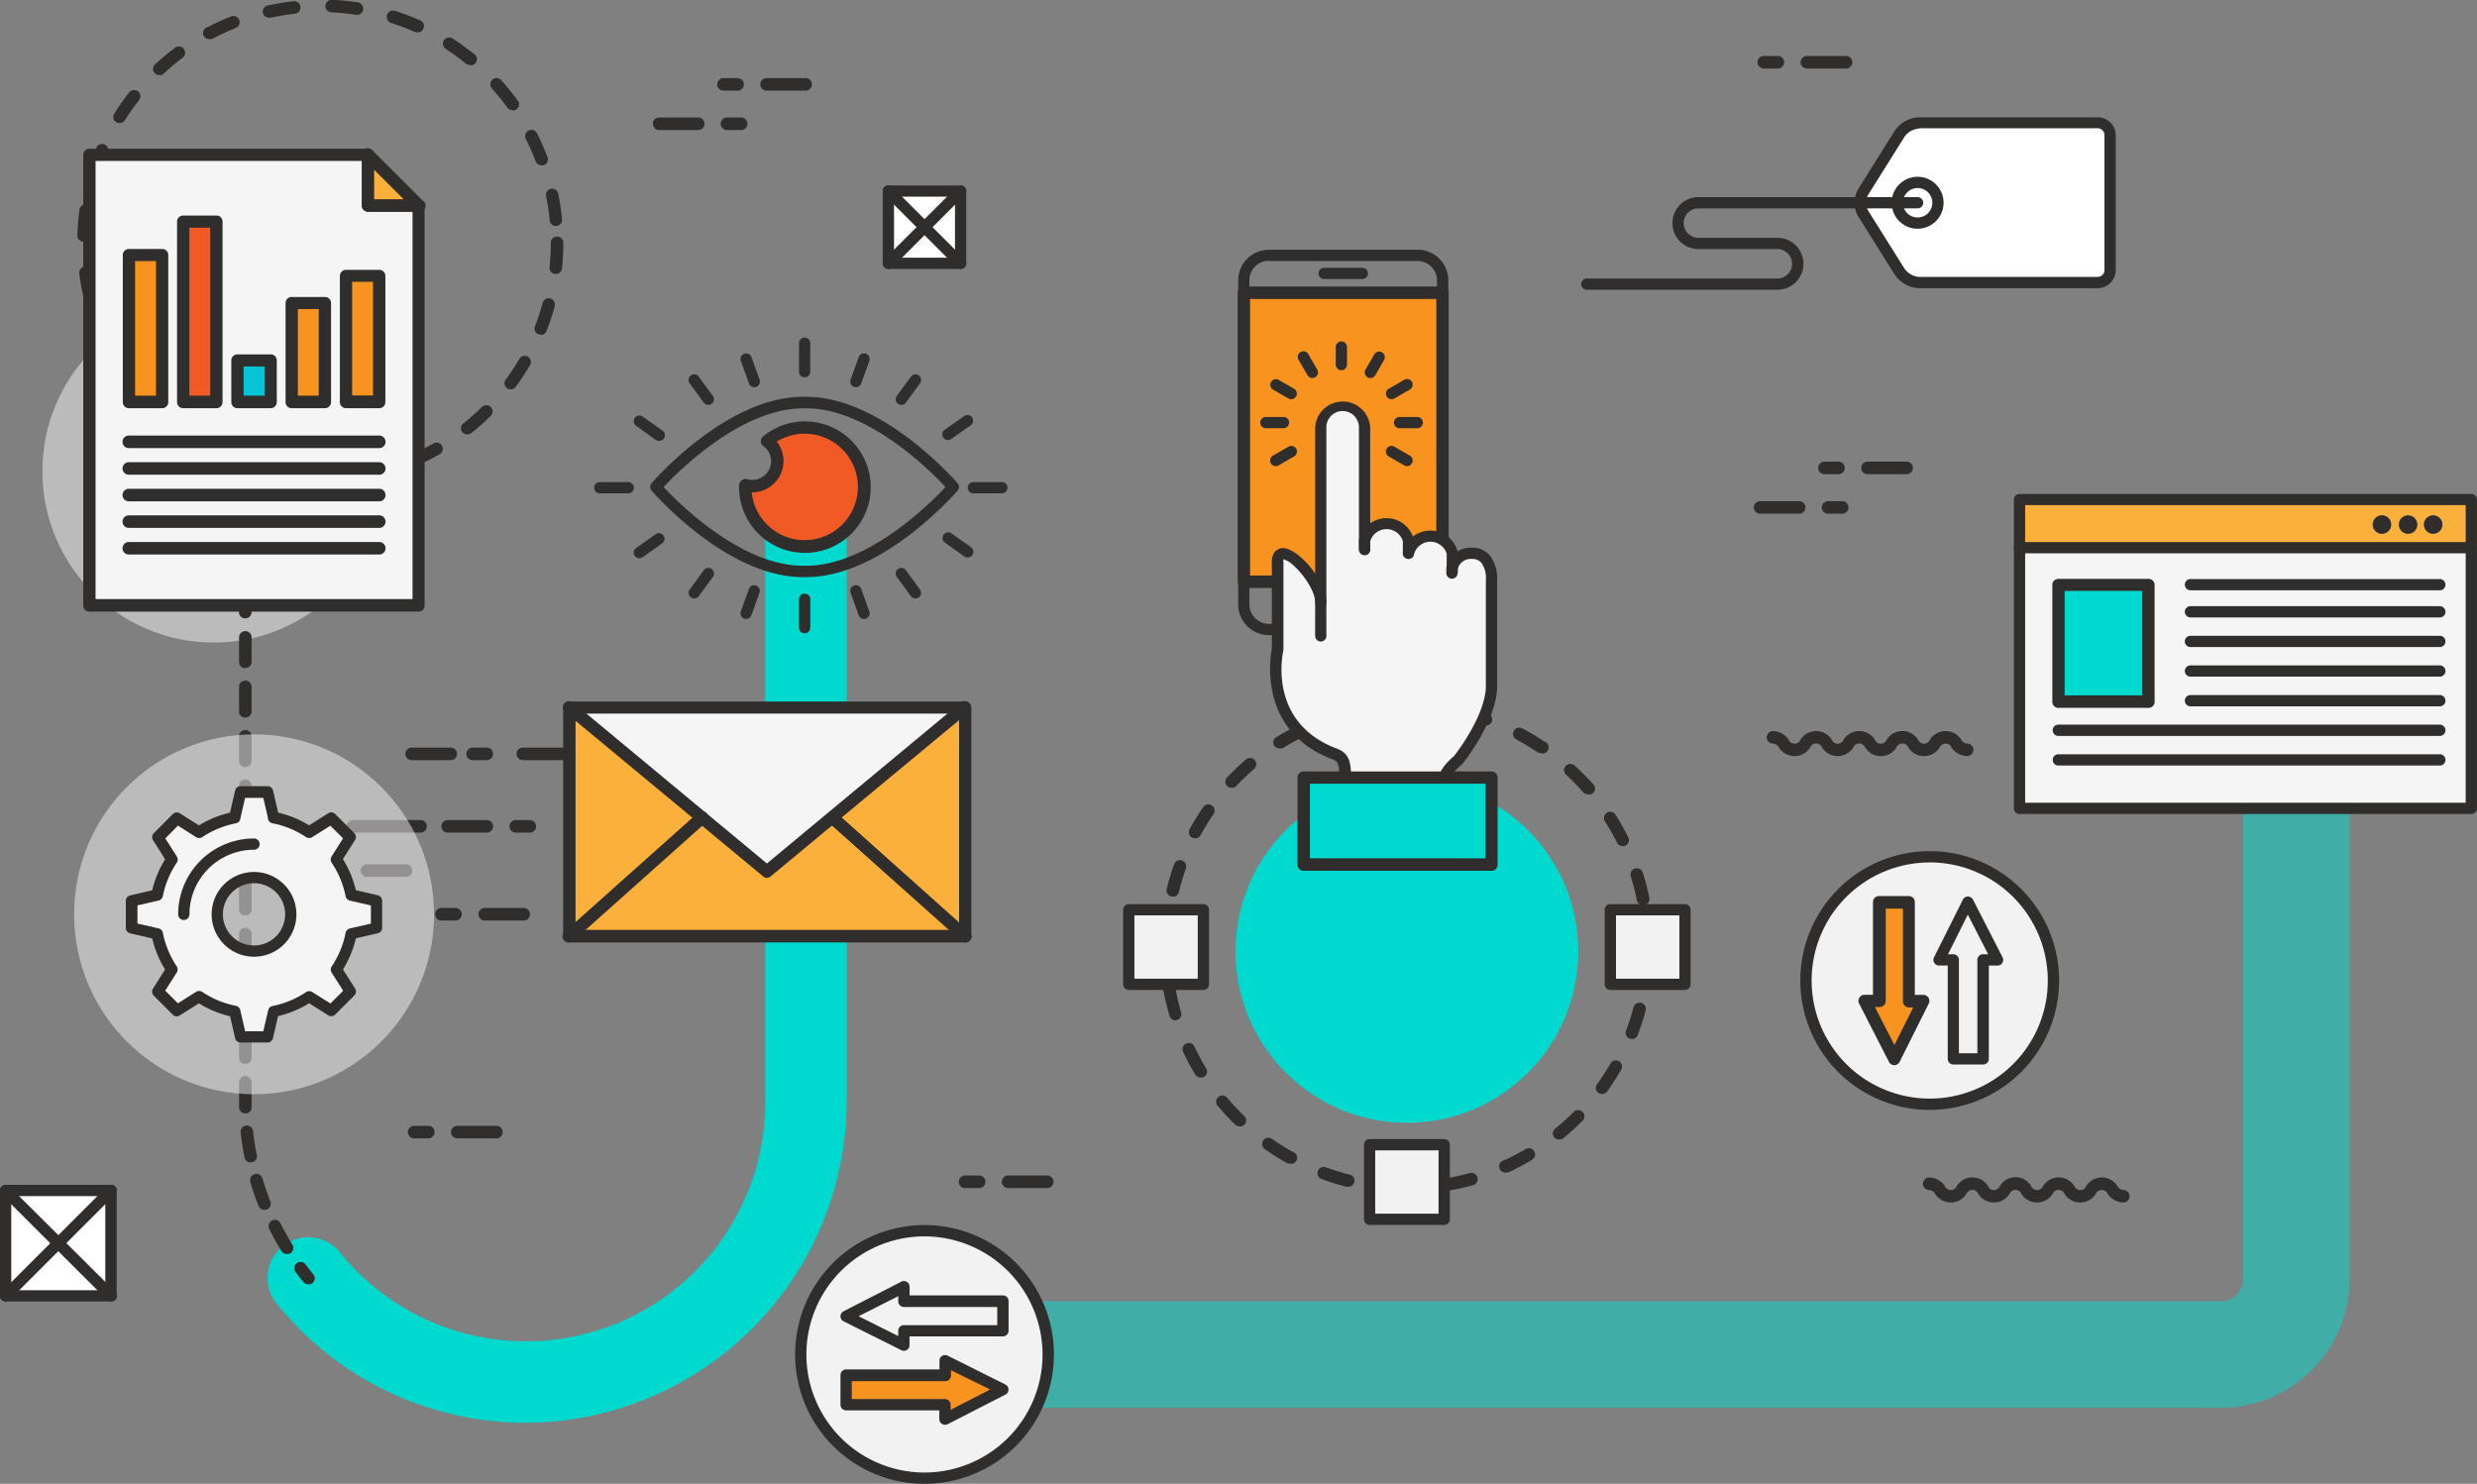 <svg id="图层_1" data-name="图层 1" xmlns="http://www.w3.org/2000/svg" viewBox="0 0 409.06 245.08"><rect x="0" y="0" width="409.06" height="245.08" fill="#808080" stroke="none"/><defs><style>.cls-1{fill:#fff;}.cls-2{fill:#302d2d;}.cls-3{opacity:0.5;}.cls-4{fill:#00d9ce;}.cls-5{fill:#f5f5f5;}.cls-6{fill:#fbb03b;}.cls-7{fill:#f2f2f2;}.cls-13,.cls-8,.cls-9{fill:#f7931e;}.cls-10,.cls-13,.cls-8{stroke:#302d2d;stroke-linecap:round;stroke-linejoin:round;}.cls-8{stroke-width:2px;}.cls-10{fill:none;}.cls-10,.cls-13{stroke-width:1.8px;}.cls-11{fill:#f15a24;}.cls-12{fill:#bf272e;}.cls-14{fill:#04c4d5;}</style></defs><title>zhenguibaozhibaoliang</title><path class="cls-1" d="M886.35,1871a2.07,2.07,0,0,1,2.07,2.07v22.23a2.07,2.07,0,0,1-2.07,2.07H856.88a4.17,4.17,0,0,1-3.17-1.75l-6.07-9.68a3.62,3.62,0,0,1,0-3.5l6.07-9.68a4.17,4.17,0,0,1,3.17-1.75h29.47Z" transform="translate(-539.95 -1850.68)"/><path class="cls-2" d="M886.35,1898.28H856.88a5.12,5.12,0,0,1-4-2.19l-6.07-9.68a4.56,4.56,0,0,1,0-4.49l6.07-9.68a5.12,5.12,0,0,1,4-2.19h29.47a3,3,0,0,1,3,3v22.23A3,3,0,0,1,886.35,1898.28Zm-29.47-26.37a3.27,3.27,0,0,0-2.38,1.31l-6.07,9.68a2.71,2.71,0,0,0,0,2.52l6.07,9.68a3.27,3.27,0,0,0,2.38,1.32h29.47a1.14,1.14,0,0,0,1.14-1.14V1873a1.14,1.14,0,0,0-1.14-1.14H856.88Z" transform="translate(-539.95 -1850.68)"/><path class="cls-2" d="M856.63,1888.46a4.29,4.29,0,1,1,4.29-4.29A4.3,4.3,0,0,1,856.63,1888.46Zm0-6.72a2.43,2.43,0,1,0,2.43,2.43A2.43,2.43,0,0,0,856.63,1881.74Z" transform="translate(-539.95 -1850.68)"/><path class="cls-2" d="M856.63,1885.1H820.43a0.93,0.93,0,1,1,0-1.86h36.19A0.93,0.93,0,1,1,856.63,1885.1Z" transform="translate(-539.95 -1850.68)"/><path class="cls-2" d="M833.49,1898.54H802a0.93,0.93,0,1,1,0-1.86h31.47a2.43,2.43,0,0,0,0-4.86H820.43a4.29,4.29,0,1,1,0-8.58,0.93,0.93,0,1,1,0,1.86,2.43,2.43,0,0,0,0,4.86h13.05A4.29,4.29,0,1,1,833.49,1898.54Z" transform="translate(-539.95 -1850.68)"/><path class="cls-2" d="M833.56,1862h-2.33a1,1,0,0,1,0-2.07h2.33A1,1,0,0,1,833.56,1862Z" transform="translate(-539.95 -1850.68)"/><path class="cls-2" d="M844.81,1862h-6.46a1,1,0,0,1,0-2.07h6.46A1,1,0,0,1,844.81,1862Z" transform="translate(-539.95 -1850.68)"/><g class="cls-3"><path class="cls-4" d="M906.76,2083.19H692.62a8.79,8.79,0,0,1,0-17.58H906.76a3.62,3.62,0,0,0,3.62-3.62v-82.72a8.79,8.79,0,1,1,17.58,0V2062A21.22,21.22,0,0,1,906.76,2083.19Z" transform="translate(-539.95 -1850.68)"/></g><path class="cls-2" d="M592.25,1930.9h0a40.68,40.68,0,0,1-4.23-.29,1,1,0,0,1,.25-2.05,38.43,38.43,0,0,0,4,.27A1,1,0,0,1,592.25,1930.9Zm6.18-.39a1,1,0,0,1-.14-2.06,37.72,37.72,0,0,0,3.95-.78,1,1,0,1,1,.51,2,40.18,40.18,0,0,1-4.16.82h-0.15Zm-16.38-1.12a1,1,0,0,1-.29,0,40.12,40.12,0,0,1-4-1.39,1,1,0,0,1,.78-1.92,38,38,0,0,0,3.8,1.31A1,1,0,0,1,582.06,1929.39Zm26.3-1.68a1,1,0,0,1-.41-2,37.93,37.93,0,0,0,3.6-1.79,1,1,0,0,1,1,1.8,40,40,0,0,1-3.8,1.89A1,1,0,0,1,608.36,1927.71Zm-35.75-2.45a1,1,0,0,1-.54-0.15,40.64,40.64,0,0,1-3.51-2.39,1,1,0,0,1,1.25-1.65,38.11,38.11,0,0,0,3.33,2.27A1,1,0,0,1,572.61,1925.26Zm44.58-2.85a1,1,0,0,1-.64-1.84,38.74,38.74,0,0,0,3-2.67,1,1,0,0,1,1.45,1.47,40.89,40.89,0,0,1-3.17,2.81A1,1,0,0,1,617.19,1922.41Zm-52.62-3.61a1,1,0,0,1-.75-0.32,40.58,40.58,0,0,1-2.76-3.22,1,1,0,1,1,1.64-1.26,38.54,38.54,0,0,0,2.62,3.05A1,1,0,0,1,564.58,1918.8Zm59.77-3.82a1,1,0,0,1-.83-1.65,38.5,38.5,0,0,0,2.21-3.36,1,1,0,1,1,1.78,1,40,40,0,0,1-2.33,3.54A1,1,0,0,1,624.34,1915Zm-65.84-4.51a1,1,0,0,1-.91-0.54,39.76,39.76,0,0,1-1.83-3.83,1,1,0,0,1,1.91-.79,37.73,37.73,0,0,0,1.73,3.63,1,1,0,0,1-.41,1.4A1,1,0,0,1,558.5,1910.48Zm70.82-4.53a1,1,0,0,1-1-1.41,37.84,37.84,0,0,0,1.25-3.82,1,1,0,1,1,2,.54,39.94,39.94,0,0,1-1.32,4A1,1,0,0,1,629.32,1906Zm-74.51-5.1a1,1,0,0,1-1-.8,40.25,40.25,0,0,1-.76-4.17,1,1,0,0,1,2.05-.26,38.29,38.29,0,0,0,.72,4,1,1,0,0,1-.77,1.24Zm76.93-4.92h-0.11a1,1,0,0,1-.92-1.14,38.56,38.56,0,0,0,.21-4,1,1,0,0,1,2.07,0,41.07,41.07,0,0,1-.22,4.24A1,1,0,0,1,631.74,1895.93Zm-78-5.33h0a1,1,0,0,1-1-1.07,40.73,40.73,0,0,1,.35-4.23,1,1,0,1,1,2,.28,38.55,38.55,0,0,0-.33,4A1,1,0,0,1,553.78,1890.6Zm78-2.58a1,1,0,0,1-1-.94,38.54,38.54,0,0,0-.6-4,1,1,0,0,1,2-.41,40.22,40.22,0,0,1,.63,4.2,1,1,0,0,1-.93,1.13h-0.1Zm-76.33-7.59a1,1,0,0,1-1-1.33,40,40,0,0,1,1.45-4,1,1,0,1,1,1.9.81,37.75,37.75,0,0,0-1.37,3.78A1,1,0,0,1,555.44,1880.43Zm74-2.45a1,1,0,0,1-1-.67,38.11,38.11,0,0,0-1.62-3.68,1,1,0,1,1,1.85-.93,40.24,40.24,0,0,1,1.71,3.88A1,1,0,0,1,629.44,1878ZM559.72,1871a1,1,0,0,1-.88-1.58,40.54,40.54,0,0,1,2.44-3.47,1,1,0,0,1,1.63,1.28,38.47,38.47,0,0,0-2.32,3.29A1,1,0,0,1,559.72,1871Zm64.84-2.14a1,1,0,0,1-.84-0.43,38.79,38.79,0,0,0-2.53-3.13,1,1,0,0,1,1.54-1.38,40.6,40.6,0,0,1,2.66,3.3A1,1,0,0,1,624.55,1868.91Zm-58.25-5.8a1,1,0,0,1-.7-1.79,40.76,40.76,0,0,1,3.26-2.71,1,1,0,1,1,1.24,1.66,38.79,38.79,0,0,0-3.09,2.58A1,1,0,0,1,566.3,1863.11Zm51.17-1.69a1,1,0,0,1-.65-0.23,38.33,38.33,0,0,0-3.26-2.37,1,1,0,0,1,1.13-1.73,40.28,40.28,0,0,1,3.43,2.5A1,1,0,0,1,617.47,1861.42Zm-42.75-4.26a1,1,0,0,1-.48-1.95,40.23,40.23,0,0,1,3.86-1.77,1,1,0,0,1,.76,1.92,37.87,37.87,0,0,0-3.66,1.68A1,1,0,0,1,574.72,1857.16Zm34-1.12a1,1,0,0,1-.42-0.09,37.93,37.93,0,0,0-3.76-1.43,1,1,0,1,1,.63-2,39.62,39.62,0,0,1,4,1.51A1,1,0,0,1,608.67,1856Zm-24.28-2.41a1,1,0,0,1-.22-2,39.88,39.88,0,0,1,4.19-.69,1,1,0,0,1,.23,2.06,37.9,37.9,0,0,0-4,.66Zm14.39-.47h-0.16a38.67,38.67,0,0,0-4-.39,1,1,0,0,1,.09-2.07,41.13,41.13,0,0,1,4.22.41A1,1,0,0,1,598.78,1853.15Z" transform="translate(-539.95 -1850.68)"/><circle class="cls-4" cx="232.34" cy="157.15" r="28.3"/><g class="cls-3"><circle class="cls-5" cx="35.3" cy="77.83" r="28.3"/></g><path class="cls-4" d="M626.73,2085.68A52.8,52.8,0,0,1,585.64,2066a6.72,6.72,0,1,1,10.43-8.48,39.51,39.51,0,0,0,70.26-25.11v-97.2a6.72,6.72,0,1,1,13.44,0v97.2A53.21,53.21,0,0,1,626.73,2085.68Z" transform="translate(-539.95 -1850.68)"/><path class="cls-2" d="M590.86,2062.81a1,1,0,0,1-.8-0.38q-0.67-.82-1.3-1.67a1,1,0,0,1,1.66-1.23q0.6,0.81,1.24,1.6A1,1,0,0,1,590.86,2062.81Z" transform="translate(-539.95 -1850.68)"/><path class="cls-2" d="M587.3,2057.8a1,1,0,0,1-.88-0.49c-0.73-1.18-1.41-2.41-2-3.65a1,1,0,0,1,1.85-.93c0.59,1.18,1.25,2.36,1.94,3.49A1,1,0,0,1,587.3,2057.8Zm-3.65-7.3a1,1,0,0,1-1-.65c-0.51-1.29-1-2.62-1.36-3.95a1,1,0,0,1,2-.59c0.38,1.27.81,2.54,1.3,3.78A1,1,0,0,1,583.65,2050.5Zm-2.32-7.82a1,1,0,0,1-1-.83c-0.27-1.36-.49-2.75-0.64-4.13a1,1,0,1,1,2.05-.23c0.15,1.32.35,2.64,0.62,3.94a1,1,0,0,1-.81,1.22Zm-0.9-8.11a1,1,0,0,1-1-1q0-.56,0-1.12v-3a1,1,0,0,1,2.07,0v3q0,0.54,0,1.07a1,1,0,0,1-1,1.06h0Zm0-8.17a1,1,0,0,1-1-1v-4.09a1,1,0,0,1,2.07,0v4.09A1,1,0,0,1,580.42,2026.39Zm0-8.17a1,1,0,0,1-1-1v-4.09a1,1,0,0,1,2.07,0v4.09A1,1,0,0,1,580.42,2018.22Zm0-8.17a1,1,0,0,1-1-1v-4.09a1,1,0,1,1,2.07,0V2009A1,1,0,0,1,580.42,2010Zm0-8.17a1,1,0,0,1-1-1v-4.09a1,1,0,1,1,2.07,0v4.09A1,1,0,0,1,580.42,2001.87Zm0-8.17a1,1,0,0,1-1-1v-4.09a1,1,0,0,1,2.07,0v4.09A1,1,0,0,1,580.42,1993.7Zm0-8.17a1,1,0,0,1-1-1v-4.09a1,1,0,0,1,2.07,0v4.09A1,1,0,0,1,580.42,1985.52Zm0-8.17a1,1,0,0,1-1-1v-4.09a1,1,0,1,1,2.07,0v4.09A1,1,0,0,1,580.42,1977.35Zm0-8.17a1,1,0,0,1-1-1v-4.09a1,1,0,1,1,2.07,0v4.09A1,1,0,0,1,580.42,1969.18Zm0-8.17a1,1,0,0,1-1-1v-4.09a1,1,0,0,1,2.07,0V1960A1,1,0,0,1,580.42,1961Z" transform="translate(-539.95 -1850.68)"/><path class="cls-2" d="M580.42,1952.81a1,1,0,0,1-1-1v-2.07a1,1,0,0,1,2.07,0v2.07A1,1,0,0,1,580.42,1952.81Z" transform="translate(-539.95 -1850.68)"/><g id="_编组_" data-name="&lt;编组&gt;"><path class="cls-5" d="M948.07,1941.13v43.07H873.46v-43.07h74.61Zm-53.31,25.43v-19.31H879.88v19.31h14.89Z" transform="translate(-539.95 -1850.68)"/><path class="cls-6" d="M948.07,1933.18v8H873.46v-8h74.61Zm-4.77,4.13a1.52,1.52,0,1,0-1.52,1.53A1.52,1.52,0,0,0,943.3,1937.32Zm-4.16,0a1.52,1.52,0,1,0-1.52,1.53A1.51,1.51,0,0,0,939.14,1937.32Zm-4.3,0a1.52,1.52,0,1,0-1.52,1.53A1.52,1.52,0,0,0,934.84,1937.32Z" transform="translate(-539.95 -1850.68)"/><path class="cls-2" d="M941.78,1935.8a1.52,1.52,0,1,1-1.53,1.52A1.52,1.52,0,0,1,941.78,1935.8Z" transform="translate(-539.95 -1850.68)"/><ellipse class="cls-2" cx="397.68" cy="86.64" rx="1.52" ry="1.52"/><path class="cls-2" d="M933.32,1935.8a1.52,1.52,0,1,1-1.53,1.52A1.52,1.52,0,0,1,933.32,1935.8Z" transform="translate(-539.95 -1850.68)"/><rect class="cls-4" x="339.93" y="96.57" width="14.89" height="19.31"/><path class="cls-2" d="M948.07,1985.13H873.46a0.93,0.93,0,0,1-.93-0.93v-51a0.93,0.93,0,0,1,.93-0.93h74.61a0.93,0.93,0,0,1,.93.93v51A0.93,0.93,0,0,1,948.07,1985.13Zm-73.68-1.86h72.75v-49.16H874.39v49.16Z" transform="translate(-539.95 -1850.68)"/><path class="cls-2" d="M948.07,1942.07H873.46a0.93,0.93,0,0,1,0-1.86h74.61A0.93,0.93,0,0,1,948.07,1942.07Z" transform="translate(-539.95 -1850.68)"/><path class="cls-2" d="M894.76,1967.6H879.88a1,1,0,0,1-1-1v-19.31a1,1,0,0,1,1-1h14.89a1,1,0,0,1,1,1v19.31A1,1,0,0,1,894.76,1967.6Zm-13.85-2.07h12.82v-17.25H880.91v17.25Z" transform="translate(-539.95 -1850.68)"/><path class="cls-2" d="M942.87,1948.18H901.69a0.93,0.93,0,1,1,0-1.86h41.18A0.93,0.93,0,1,1,942.87,1948.18Z" transform="translate(-539.95 -1850.68)"/><path class="cls-2" d="M942.87,1952.66H901.69a0.93,0.93,0,1,1,0-1.86h41.18A0.93,0.93,0,1,1,942.87,1952.66Z" transform="translate(-539.95 -1850.68)"/><path class="cls-2" d="M942.87,1957.55H901.69a0.93,0.93,0,0,1,0-1.86h41.18A0.93,0.93,0,0,1,942.87,1957.55Z" transform="translate(-539.95 -1850.68)"/><path class="cls-2" d="M942.87,1962.44H901.69a0.93,0.93,0,1,1,0-1.86h41.18A0.93,0.93,0,1,1,942.87,1962.44Z" transform="translate(-539.95 -1850.68)"/><path class="cls-2" d="M942.87,1967.34H901.69a0.93,0.93,0,1,1,0-1.86h41.18A0.93,0.93,0,1,1,942.87,1967.34Z" transform="translate(-539.95 -1850.68)"/><path class="cls-2" d="M942.87,1972.23h-63a0.93,0.93,0,0,1,0-1.86h63A0.93,0.93,0,0,1,942.87,1972.23Z" transform="translate(-539.95 -1850.68)"/><path class="cls-2" d="M942.87,1977.12h-63a0.93,0.93,0,0,1,0-1.86h63A0.93,0.93,0,1,1,942.87,1977.12Z" transform="translate(-539.95 -1850.68)"/></g><circle class="cls-7" cx="318.68" cy="161.95" r="20.43"/><path class="cls-2" d="M858.63,2034A21.37,21.37,0,1,1,880,2012.63,21.39,21.39,0,0,1,858.63,2034Zm0-40.87a19.5,19.5,0,1,0,19.5,19.5A19.52,19.52,0,0,0,858.63,1993.12Z" transform="translate(-539.95 -1850.68)"/><path class="cls-8" d="M852.81,2025.57" transform="translate(-539.95 -1850.68)"/><polygon class="cls-9" points="307.97 165.35 312.86 174.89 317.63 165.35 315.25 165.35 315.25 149 310.34 149 310.34 165.35 307.97 165.35"/><path class="cls-2" d="M852.81,2026.61a1,1,0,0,1-.92-0.56L847,2016.5a1,1,0,0,1,.92-1.51h1.34v-15.31a1,1,0,0,1,1-1h4.91a1,1,0,0,1,1,1V2015h1.34a1,1,0,0,1,.93,1.5l-4.77,9.54a1,1,0,0,1-.92.57h0Zm-3.2-9.54,3.19,6.22,3.11-6.22h-0.7a1,1,0,0,1-1-1v-15.31h-2.84V2016a1,1,0,0,1-1,1h-0.68Z" transform="translate(-539.95 -1850.68)"/><path class="cls-10" d="M864.93,1999.68" transform="translate(-539.95 -1850.68)"/><path class="cls-2" d="M867.45,2026.5h-4.91a0.93,0.93,0,0,1-.93-0.93v-15.42h-1.44a0.93,0.93,0,0,1-.83-1.35l4.77-9.54a0.93,0.93,0,0,1,.83-0.51,1,1,0,0,1,.83.51l4.89,9.54a0.93,0.93,0,0,1-.83,1.36h-1.44v15.42A0.93,0.93,0,0,1,867.45,2026.5Zm-4-1.86h3.05v-15.42a0.93,0.93,0,0,1,.93-0.93h0.85l-3.36-6.55-3.27,6.55h0.87a0.93,0.93,0,0,1,.93.93v15.42Z" transform="translate(-539.95 -1850.68)"/><path class="cls-2" d="M890.61,2049.29a3.24,3.24,0,0,1-2.57-1.39,1.08,1.08,0,0,0-2,0,3.06,3.06,0,0,1-5.13,0,1.07,1.07,0,0,0-2,0,3.05,3.05,0,0,1-5.12,0,1.07,1.07,0,0,0-2,0,3.05,3.05,0,0,1-5.12,0,1.07,1.07,0,0,0-2,0,3.05,3.05,0,0,1-5.12,0,1.26,1.26,0,0,0-1-.67,1,1,0,0,1,0-2.07,3.23,3.23,0,0,1,2.56,1.39,1.07,1.07,0,0,0,2,0,3.05,3.05,0,0,1,5.13,0,1.07,1.07,0,0,0,2,0,3,3,0,0,1,5.12,0,1.07,1.07,0,0,0,2,0,3.05,3.05,0,0,1,5.13,0,1.07,1.07,0,0,0,2,0,3.06,3.06,0,0,1,5.13,0,1.26,1.26,0,0,0,1,.68A1,1,0,0,1,890.61,2049.29Z" transform="translate(-539.95 -1850.68)"/><path class="cls-2" d="M864.81,1975.56a3.24,3.24,0,0,1-2.56-1.39,1.08,1.08,0,0,0-2,0,3.06,3.06,0,0,1-5.13,0,1.07,1.07,0,0,0-2,0,3.05,3.05,0,0,1-5.13,0,1.07,1.07,0,0,0-2,0,3.05,3.05,0,0,1-5.12,0,1.07,1.07,0,0,0-2,0,3.05,3.05,0,0,1-5.12,0,1.26,1.26,0,0,0-1-.67,1,1,0,1,1,0-2.07,3.23,3.23,0,0,1,2.56,1.39,1.07,1.07,0,0,0,2,0,3.05,3.05,0,0,1,5.12,0,1.07,1.07,0,0,0,2,0,3.05,3.05,0,0,1,5.12,0,1.07,1.07,0,0,0,2,0,3.05,3.05,0,0,1,5.13,0,1.07,1.07,0,0,0,2,0,3.06,3.06,0,0,1,5.13,0,1.26,1.26,0,0,0,1,.67A1,1,0,1,1,864.81,1975.56Z" transform="translate(-539.95 -1850.68)"/><path class="cls-2" d="M701.65,2046.91h-2.33a1,1,0,0,1,0-2.07h2.33A1,1,0,0,1,701.65,2046.91Z" transform="translate(-539.95 -1850.68)"/><path class="cls-2" d="M712.9,2046.91h-6.46a1,1,0,0,1,0-2.07h6.46A1,1,0,1,1,712.9,2046.91Z" transform="translate(-539.95 -1850.68)"/><path class="cls-2" d="M662.37,1872.16H660a1,1,0,0,1,0-2.07h2.33A1,1,0,1,1,662.37,1872.16Z" transform="translate(-539.95 -1850.68)"/><path class="cls-2" d="M655.26,1872.16H648.8a1,1,0,0,1,0-2.07h6.46A1,1,0,0,1,655.26,1872.16Z" transform="translate(-539.95 -1850.68)"/><path class="cls-2" d="M661.76,1865.65h-2.33a1,1,0,0,1,0-2.07h2.33A1,1,0,1,1,661.76,1865.65Z" transform="translate(-539.95 -1850.68)"/><path class="cls-2" d="M673,1865.65h-6.46a1,1,0,0,1,0-2.07H673A1,1,0,0,1,673,1865.65Z" transform="translate(-539.95 -1850.68)"/><path class="cls-2" d="M844.18,1935.53h-2.33a1,1,0,0,1,0-2.07h2.33A1,1,0,0,1,844.18,1935.53Z" transform="translate(-539.95 -1850.68)"/><path class="cls-2" d="M837.08,1935.53h-6.46a1,1,0,0,1,0-2.07h6.46A1,1,0,0,1,837.08,1935.53Z" transform="translate(-539.95 -1850.68)"/><path class="cls-2" d="M843.57,1929h-2.33a1,1,0,0,1,0-2.07h2.33A1,1,0,1,1,843.57,1929Z" transform="translate(-539.95 -1850.68)"/><path class="cls-2" d="M854.82,1929h-6.46a1,1,0,0,1,0-2.07h6.46A1,1,0,0,1,854.82,1929Z" transform="translate(-539.95 -1850.68)"/><path class="cls-2" d="M610.68,2038.7h-2.33a1,1,0,0,1,0-2.07h2.33A1,1,0,0,1,610.68,2038.7Z" transform="translate(-539.95 -1850.68)"/><path class="cls-2" d="M621.93,2038.7h-6.46a1,1,0,0,1,0-2.07h6.46A1,1,0,0,1,621.93,2038.7Z" transform="translate(-539.95 -1850.68)"/><path class="cls-2" d="M772.28,2047.9c-1.26,0-2.53-.06-3.77-0.17a1,1,0,0,1,.19-2.06c1.18,0.11,2.39.16,3.59,0.16h0.43a1,1,0,1,1,0,2.07h-0.47Zm6.63-.55a1,1,0,0,1-.17-2.05,38.5,38.5,0,0,0,3.93-.87,1,1,0,1,1,.55,2,41,41,0,0,1-4.14.92h-0.17Zm-16.41-.67a1.05,1.05,0,0,1-.25,0,40.7,40.7,0,0,1-4.05-1.26,1,1,0,1,1,.71-1.94,38.34,38.34,0,0,0,3.84,1.19A1,1,0,0,1,762.5,2046.68Zm26.26-2.35a1,1,0,0,1-.43-2,38.59,38.59,0,0,0,3.57-1.86,1,1,0,0,1,1.05,1.78,41.15,41.15,0,0,1-3.76,2A1,1,0,0,1,788.76,2044.33Zm-35.85-1.46a1,1,0,0,1-.5-0.13,40.9,40.9,0,0,1-3.59-2.26,1,1,0,1,1,1.19-1.69,39.06,39.06,0,0,0,3.41,2.14A1,1,0,0,1,752.92,2042.87Zm44.59-4a1,1,0,0,1-.66-1.83,39.33,39.33,0,0,0,3-2.71,1,1,0,0,1,1.47,1.45,41.43,41.43,0,0,1-3.13,2.86A1,1,0,0,1,797.51,2038.88Zm-52.86-2.16a1,1,0,0,1-.72-0.29,41.49,41.49,0,0,1-2.89-3.1,1,1,0,0,1,1.58-1.33,39.16,39.16,0,0,0,2.75,2.95A1,1,0,0,1,744.64,2036.72Zm59.92-5.35a1,1,0,0,1-.84-1.64,38.68,38.68,0,0,0,2.18-3.38,1,1,0,0,1,1.79,1,41.18,41.18,0,0,1-2.3,3.56A1,1,0,0,1,804.57,2031.36Zm-66.34-2.71a1,1,0,0,1-.89-0.5,40.87,40.87,0,0,1-2-3.74,1,1,0,1,1,1.87-.88,38.74,38.74,0,0,0,1.9,3.55A1,1,0,0,1,738.22,2028.66Zm71.24-6.37a1,1,0,0,1-.37-0.07,1,1,0,0,1-.6-1.33,38.51,38.51,0,0,0,1.23-3.83,1,1,0,1,1,2,.53,40.61,40.61,0,0,1-1.3,4A1,1,0,0,1,809.46,2022.29Zm-75.37-3.07a1,1,0,0,1-1-.75,40.51,40.51,0,0,1-1-4.13,1,1,0,1,1,2-.37,38.94,38.94,0,0,0,.91,3.92,1,1,0,0,1-.7,1.28A1.06,1.06,0,0,1,734.09,2019.21Zm77.76-7h-0.11a1,1,0,0,1-.92-1.14,39.49,39.49,0,0,0,.21-4q0-.88,0-1.74a1,1,0,1,1,2.07-.09q0,0.91,0,1.83a41.33,41.33,0,0,1-.22,4.23A1,1,0,0,1,811.85,2012.26ZM732.53,2009a1,1,0,0,1-1-1c0-.3,0-0.61,0-0.92,0-1.1,0-2.22.13-3.32a1,1,0,1,1,2.06.17c-0.08,1-.13,2.11-0.13,3.15,0,0.29,0,.58,0,0.87a1,1,0,0,1-1,1.06h0Zm78.73-8.83a1,1,0,0,1-1-.83,38.63,38.63,0,0,0-1-3.9,1,1,0,0,1,2-.62,40.77,40.77,0,0,1,1.06,4.11,1,1,0,0,1-.81,1.22Zm-77.63-1.42a1,1,0,0,1-.24,0,1,1,0,0,1-.76-1.25,40.36,40.36,0,0,1,1.21-4.07,1,1,0,0,1,1.95.69,38.85,38.85,0,0,0-1.15,3.86A1,1,0,0,1,733.63,1998.78Zm74.29-8.33a1,1,0,0,1-.93-0.57,38.68,38.68,0,0,0-2-3.5,1,1,0,0,1,1.75-1.11,40.93,40.93,0,0,1,2.08,3.69A1,1,0,0,1,807.92,1990.44Zm-70.58-1.29a1,1,0,0,1-.91-1.53,40.61,40.61,0,0,1,2.22-3.62,1,1,0,1,1,1.7,1.17,39,39,0,0,0-2.11,3.43A1,1,0,0,1,737.33,1989.15Zm64.83-7.26a1,1,0,0,1-.78-0.35,39.24,39.24,0,0,0-2.81-2.88,1,1,0,0,1,1.4-1.52,41.56,41.56,0,0,1,3,3A1,1,0,0,1,802.17,1981.89Zm-58.78-1.08a1,1,0,0,1-.75-1.74,41.2,41.2,0,0,1,3.07-2.93,1,1,0,0,1,1.35,1.57,39,39,0,0,0-2.91,2.78A1,1,0,0,1,743.39,1980.81Zm51-5.72a1,1,0,0,1-.58-0.18,38.74,38.74,0,0,0-3.45-2.07,1,1,0,0,1,1-1.83,40.75,40.75,0,0,1,3.64,2.18A1,1,0,0,1,794.42,1975.09Zm-43-.79a1,1,0,0,1-.55-1.91,40.91,40.91,0,0,1,3.72-2,1,1,0,0,1,.9,1.86,38.59,38.59,0,0,0-3.53,1.94A1,1,0,0,1,751.38,1974.3Zm33.8-3.79a1.05,1.05,0,0,1-.34-0.06,38.49,38.49,0,0,0-3.87-1.1,1,1,0,0,1,.46-2,40.66,40.66,0,0,1,4.08,1.16A1,1,0,0,1,785.18,1970.5Zm-24.41-.45a1,1,0,0,1-.3-2,40.21,40.21,0,0,1,4.12-1,1,1,0,0,1,.39,2,38.55,38.55,0,0,0-3.91,1A1,1,0,0,1,760.78,1970.06Zm14.31-1.6H775a39.27,39.27,0,0,0-4-.07,1,1,0,0,1-1.07-1,1,1,0,0,1,1-1.07,39.78,39.78,0,0,1,4.24.08A1,1,0,0,1,775.08,1968.46Z" transform="translate(-539.95 -1850.68)"/><rect class="cls-7" x="265.95" y="150.26" width="12.32" height="12.32"/><path class="cls-2" d="M818.22,2014.19H805.89a0.93,0.93,0,0,1-.93-0.93v-12.32a0.93,0.93,0,0,1,.93-0.93h12.32a0.93,0.93,0,0,1,.93.93v12.32A0.93,0.93,0,0,1,818.22,2014.19Zm-11.39-1.86h10.46v-10.46H806.82v10.46Z" transform="translate(-539.95 -1850.68)"/><rect class="cls-7" x="186.42" y="150.26" width="12.32" height="12.32"/><path class="cls-2" d="M738.68,2014.19H726.36a0.93,0.93,0,0,1-.93-0.93v-12.32a0.93,0.93,0,0,1,.93-0.93h12.32a0.93,0.93,0,0,1,.93.93v12.32A0.93,0.93,0,0,1,738.68,2014.19Zm-11.39-1.86h10.46v-10.46H727.29v10.46Z" transform="translate(-539.95 -1850.68)"/><rect class="cls-7" x="226.18" y="189.03" width="12.32" height="12.32"/><path class="cls-2" d="M778.45,2053H766.13a0.93,0.93,0,0,1-.93-0.93v-12.32a0.93,0.93,0,0,1,.93-0.93h12.32a0.93,0.93,0,0,1,.93.93V2052A0.93,0.93,0,0,1,778.45,2053Zm-11.39-1.86h10.46v-10.46H767.06v10.46Z" transform="translate(-539.95 -1850.68)"/><rect class="cls-7" x="226.18" y="110.49" width="12.32" height="12.32"/><path class="cls-2" d="M778.45,1974.42H766.13a0.93,0.93,0,0,1-.93-0.93v-12.32a0.93,0.93,0,0,1,.93-0.93h12.32a0.93,0.93,0,0,1,.93.93v12.32A0.93,0.93,0,0,1,778.45,1974.42Zm-11.39-1.86h10.46V1962.1H767.06v10.46Z" transform="translate(-539.95 -1850.68)"/><path class="cls-2" d="M673.1,1946h-0.55c-12.52,0-24.47-13.7-25-14.28a0.93,0.93,0,0,1,0-1.22c0.5-.58,12.46-14.28,25-14.28h0.55c12.52,0,24.47,13.7,25,14.28a0.93,0.93,0,0,1,0,1.22C697.57,1932.3,685.62,1946,673.1,1946Zm-0.29-1.88h0.29c10.22,0,20.55-10.38,23-13-2.46-2.65-12.79-13-23-13h-0.47c-10.3,0-20.62,10.38-23.09,13,2.46,2.65,12.79,13,23,13h0.25Z" transform="translate(-539.95 -1850.68)"/><path class="cls-11" d="M672.83,1921.28a9.78,9.78,0,0,0-6.22,2.22,4.11,4.11,0,0,1-3.58,7.28c0,0.11,0,.21,0,0.32A9.82,9.82,0,1,0,672.83,1921.28Z" transform="translate(-539.95 -1850.68)"/><path class="cls-2" d="M672.83,1942A10.87,10.87,0,0,1,662,1931.11c0-.08,0-0.17,0-0.25a1.14,1.14,0,0,1,.43-0.85,1.05,1.05,0,0,1,.9-0.2,3,3,0,0,0,.86.14,3.11,3.11,0,0,0,3.1-3.1,3.07,3.07,0,0,0-1.28-2.49,1,1,0,0,1,0-1.63A10.86,10.86,0,1,1,672.83,1942Zm-8.74-10a8.79,8.79,0,1,0,4.13-8.38,5.1,5.1,0,0,1,1.12,3.21,5.18,5.18,0,0,1-5.17,5.17h-0.08Z" transform="translate(-539.95 -1850.68)"/><path class="cls-2" d="M672.83,1913a0.93,0.93,0,0,1-.93-0.93v-4.7a0.93,0.93,0,0,1,.93-0.93h0a0.93,0.93,0,0,1,.93.93v4.7a0.93,0.93,0,0,1-.93.93h0Z" transform="translate(-539.95 -1850.68)"/><path class="cls-2" d="M672.83,1955.28a0.93,0.93,0,0,1-.93-0.93v-4.7a0.93,0.93,0,0,1,.93-0.93h0a0.93,0.93,0,0,1,.93.93v4.7a0.93,0.93,0,0,1-.93.93h0Z" transform="translate(-539.95 -1850.68)"/><path class="cls-2" d="M639,1932.17a0.93,0.93,0,0,1,0-1.86h4.7a0.93,0.93,0,0,1,0,1.86H639Z" transform="translate(-539.95 -1850.68)"/><path class="cls-2" d="M700.7,1932.17a0.93,0.93,0,0,1,0-1.86h4.7a0.93,0.93,0,0,1,0,1.86h-4.7Z" transform="translate(-539.95 -1850.68)"/><path class="cls-2" d="M688.8,1917.56a0.93,0.93,0,0,1-.75-1.48l2.33-3.19a0.93,0.93,0,1,1,1.5,1.1l-2.33,3.19A0.93,0.93,0,0,1,688.8,1917.56Z" transform="translate(-539.95 -1850.68)"/><path class="cls-2" d="M696.5,1923.36a0.93,0.93,0,0,1-.54-1.69l3.22-2.28a0.93,0.93,0,0,1,1.08,1.52l-3.22,2.28A0.93,0.93,0,0,1,696.5,1923.36Z" transform="translate(-539.95 -1850.68)"/><path class="cls-2" d="M648.75,1923.49a0.92,0.92,0,0,1-.54-0.17L645,1921a0.93,0.93,0,0,1,1.08-1.52l3.22,2.28A0.93,0.93,0,0,1,648.75,1923.49Z" transform="translate(-539.95 -1850.68)"/><path class="cls-2" d="M699.72,1942.75a0.92,0.92,0,0,1-.54-0.17L696,1940.3a0.93,0.93,0,0,1,1.08-1.52l3.22,2.28A0.93,0.93,0,0,1,699.72,1942.75Z" transform="translate(-539.95 -1850.68)"/><path class="cls-2" d="M682.64,1952.91a0.93,0.93,0,0,1-.88-0.61l-1.34-3.71a0.93,0.93,0,1,1,1.75-.63l1.34,3.71A0.93,0.93,0,0,1,682.64,1952.91Z" transform="translate(-539.95 -1850.68)"/><path class="cls-2" d="M663.17,1952.91a1,1,0,0,1-.32-0.06,0.93,0.93,0,0,1-.56-1.19l1.34-3.71a0.93,0.93,0,0,1,1.75.63l-1.34,3.71A0.93,0.93,0,0,1,663.17,1952.91Z" transform="translate(-539.95 -1850.68)"/><path class="cls-2" d="M681.3,1914.63a0.94,0.94,0,0,1-.32-0.06,0.93,0.93,0,0,1-.56-1.19l1.34-3.71a0.93,0.93,0,1,1,1.75.63l-1.34,3.71A0.93,0.93,0,0,1,681.3,1914.63Z" transform="translate(-539.95 -1850.68)"/><path class="cls-2" d="M664.52,1914.63a0.93,0.93,0,0,1-.88-0.62l-1.34-3.71a0.93,0.93,0,1,1,1.75-.63l1.34,3.71A0.93,0.93,0,0,1,664.52,1914.63Z" transform="translate(-539.95 -1850.68)"/><path class="cls-2" d="M645.54,1942.88a0.93,0.93,0,0,1-.54-1.69l3.22-2.28a0.93,0.93,0,0,1,1.08,1.52l-3.22,2.28A0.92,0.92,0,0,1,645.54,1942.88Z" transform="translate(-539.95 -1850.68)"/><path class="cls-2" d="M656.92,1917.56a0.93,0.93,0,0,1-.75-0.38l-2.33-3.19a0.93,0.93,0,1,1,1.5-1.1l2.33,3.19A0.93,0.93,0,0,1,656.92,1917.56Z" transform="translate(-539.95 -1850.68)"/><path class="cls-2" d="M691.13,1949.53a0.93,0.93,0,0,1-.75-0.38l-2.33-3.19a0.93,0.93,0,1,1,1.5-1.1l2.33,3.19A0.93,0.93,0,0,1,691.13,1949.53Z" transform="translate(-539.95 -1850.68)"/><path class="cls-2" d="M654.6,1949.53a0.93,0.93,0,0,1-.75-1.48l2.33-3.19a0.93,0.93,0,1,1,1.5,1.1l-2.33,3.19A0.93,0.93,0,0,1,654.6,1949.53Z" transform="translate(-539.95 -1850.68)"/><path class="cls-2" d="M774.05,1955.58H749.5a5.07,5.07,0,0,1-5.07-5.07V1897a5.07,5.07,0,0,1,5.07-5.07h24.56a5.07,5.07,0,0,1,5.07,5.07v53.55A5.07,5.07,0,0,1,774.05,1955.58Zm-24.56-61.83a3.21,3.21,0,0,0-3.21,3.21v53.55a3.21,3.21,0,0,0,3.21,3.21h24.56a3.21,3.21,0,0,0,3.21-3.21V1897a3.21,3.21,0,0,0-3.21-3.21H749.5Z" transform="translate(-539.95 -1850.68)"/><rect class="cls-9" x="205.41" y="48.34" width="32.83" height="47.74"/><path class="cls-2" d="M778.19,1947.8H745.36a1,1,0,0,1-1-1V1899a1,1,0,0,1,1-1h32.83a1,1,0,0,1,1,1v47.74A1,1,0,0,1,778.19,1947.8Zm-31.8-2.07h30.76v-45.67H746.39v45.67Z" transform="translate(-539.95 -1850.68)"/><path class="cls-2" d="M764.93,1896.77h-6.31a0.93,0.93,0,1,1,0-1.86h6.31A0.93,0.93,0,1,1,764.93,1896.77Z" transform="translate(-539.95 -1850.68)"/><circle class="cls-12" cx="221.7" cy="99.85" r="1.81"/><path class="cls-2" d="M761.65,1952.86a2.33,2.33,0,1,1,2.33-2.33A2.33,2.33,0,0,1,761.65,1952.86Zm0-3.62a1.29,1.29,0,1,0,1.29,1.29A1.29,1.29,0,0,0,761.65,1949.24Z" transform="translate(-539.95 -1850.68)"/><path class="cls-5" d="M786.88,1946.61a5.79,5.79,0,0,0-1.19-4,3.52,3.52,0,0,0-2.7-1.09,4,4,0,0,0-2.59.87l0-.51a4.12,4.12,0,0,0-4.2-3.2,4.22,4.22,0,0,0-3,1.14h0a4.12,4.12,0,0,0-4.2-3.2,4.25,4.25,0,0,0-3,1.11v-16.31a4.24,4.24,0,0,0-8.48,0v25.15a14.86,14.86,0,0,0-2.9-3.55,5.35,5.35,0,0,0-2.4-1.37l-1.38-.23-0.37,1.34a3.07,3.07,0,0,0-.1.84v14.3c-0.26,1.16-2.58,13.15,9.59,17.92,1.18,0.4,1.55.66,1.55,3.5v1.55H777.7l1.81,0-0.27-1.79c0-.19.36-1,1.84-2.24l0.21-.22c0.94-1.19,5.6-7.41,5.6-12.59v-17.46Z" transform="translate(-539.95 -1850.68)"/><path class="cls-2" d="M772.55,1943a0.93,0.93,0,0,1-.93-0.93v-2a2.81,2.81,0,0,0-5.38,0v1.39a0.93,0.93,0,0,1-1.86,0V1940a0.85,0.85,0,0,1,0-.15,4.66,4.66,0,0,1,9.07,0,0.88,0.88,0,0,1,0,.15V1942A0.93,0.93,0,0,1,772.55,1943Z" transform="translate(-539.95 -1850.68)"/><path class="cls-2" d="M779.79,1946a0.93,0.93,0,0,1-.93-0.93v-2.93a2.81,2.81,0,0,0-5.39.06,0.93,0.93,0,0,1-1.84-.3,4.66,4.66,0,0,1,9.07,0,0.88,0.88,0,0,1,0,.15v3A0.93,0.93,0,0,1,779.79,1946Z" transform="translate(-539.95 -1850.68)"/><path class="cls-2" d="M762.06,1980.15a0.93,0.93,0,0,1-.93-0.93c0-2.63-.31-2.85-1.38-3.22-12.13-4.75-10-16.89-9.76-18.23V1943.5a2.63,2.63,0,0,1,.42-1.58,1.69,1.69,0,0,1,1.42-.71c2.47,0,7.18,5.4,7.18,9a0.93,0.93,0,0,1-1.86,0c0-1.85-1.88-4.64-3.62-6.16a3.94,3.94,0,0,0-1.63-1,1.58,1.58,0,0,0,0,.42v14.37a0.92,0.92,0,0,1,0,.22c-0.11.48-2.65,11.77,8.57,16.17,2.23,0.77,2.6,2.09,2.6,5A0.93,0.93,0,0,1,762.06,1980.15Z" transform="translate(-539.95 -1850.68)"/><path class="cls-2" d="M758.07,1956.64a0.93,0.93,0,0,1-.93-0.93V1921.4a0.85,0.85,0,0,1,0-.1,4.55,4.55,0,0,1,9.09.08h0v20a0.93,0.93,0,0,1-1.86,0v-19.91a0.87,0.87,0,0,1,0-.21,2.69,2.69,0,0,0-5.38,0h0v34.31A0.93,0.93,0,0,1,758.07,1956.64Z" transform="translate(-539.95 -1850.68)"/><path class="cls-2" d="M778.61,1980a0.93,0.93,0,0,1-.91-0.73c-0.26-1.15,1.12-2.64,2.36-3.7,0.55-.69,5.27-6.87,5.27-11.63V1953.6a1,1,0,0,1,0-.12v-7a4.35,4.35,0,0,0-.78-2.9A2,2,0,0,0,783,1943a2.24,2.24,0,0,0-2.34,1.72v0.61a0.93,0.93,0,0,1-1.86,0v-0.71a0.87,0.87,0,0,1,0-.15,4.09,4.09,0,0,1,4.19-3.33,3.87,3.87,0,0,1,2.93,1.2,6.2,6.2,0,0,1,1.27,4.23v6.82a1,1,0,0,1,0,.12V1964c0,5.69-5.5,12.58-5.74,12.87l-0.12.12a7.71,7.71,0,0,0-1.81,2,0.93,0.93,0,0,1-.72,1Z" transform="translate(-539.95 -1850.68)"/><path class="cls-2" d="M761.47,1911.83a0.93,0.93,0,0,1-.93-0.93V1908a0.93,0.93,0,1,1,1.86,0v2.92A0.93,0.93,0,0,1,761.47,1911.83Z" transform="translate(-539.95 -1850.68)"/><path class="cls-2" d="M756.68,1913.12a0.93,0.93,0,0,1-.81-0.47l-1.46-2.53a0.93,0.93,0,1,1,1.61-.93l1.46,2.53A0.93,0.93,0,0,1,756.68,1913.12Z" transform="translate(-539.95 -1850.68)"/><path class="cls-2" d="M753.17,1916.62a0.92,0.92,0,0,1-.46-0.13l-2.53-1.46a0.93,0.93,0,0,1,.93-1.61l2.53,1.46A0.93,0.93,0,0,1,753.17,1916.62Z" transform="translate(-539.95 -1850.68)"/><path class="cls-2" d="M751.89,1921.41H749a0.93,0.93,0,0,1,0-1.86h2.92A0.93,0.93,0,0,1,751.89,1921.41Z" transform="translate(-539.95 -1850.68)"/><path class="cls-2" d="M750.65,1927.67a0.93,0.93,0,0,1-.47-1.74l2.53-1.46a0.93,0.93,0,1,1,.93,1.61l-2.53,1.46A0.92,0.92,0,0,1,750.65,1927.67Z" transform="translate(-539.95 -1850.68)"/><path class="cls-2" d="M772.3,1927.67a0.92,0.92,0,0,1-.46-0.13l-2.53-1.46a0.93,0.93,0,1,1,.93-1.61l2.53,1.46A0.93,0.93,0,0,1,772.3,1927.67Z" transform="translate(-539.95 -1850.68)"/><path class="cls-2" d="M774,1921.41h-2.92a0.93,0.93,0,0,1,0-1.86H774A0.93,0.93,0,0,1,774,1921.41Z" transform="translate(-539.95 -1850.68)"/><path class="cls-2" d="M769.77,1916.62a0.93,0.93,0,0,1-.47-1.74l2.53-1.46a0.93,0.93,0,1,1,.93,1.61l-2.53,1.46A0.92,0.92,0,0,1,769.77,1916.62Z" transform="translate(-539.95 -1850.68)"/><path class="cls-2" d="M766.26,1913.12a0.93,0.93,0,0,1-.8-1.4l1.46-2.53a0.93,0.93,0,0,1,1.61.93l-1.46,2.53A0.93,0.93,0,0,1,766.26,1913.12Z" transform="translate(-539.95 -1850.68)"/><rect class="cls-4" x="215.28" y="128.42" width="31.05" height="14.38"/><path class="cls-2" d="M786.27,1994.51H755.22a1,1,0,0,1-1-1V1979.1a1,1,0,0,1,1-1h31.05a1,1,0,0,1,1,1v14.38A1,1,0,0,1,786.27,1994.51Zm-30-2.07h29v-12.31h-29v12.31Z" transform="translate(-539.95 -1850.68)"/><path class="cls-2" d="M620.34,1976.23H618a1,1,0,1,1,0-2.07h2.33A1,1,0,1,1,620.34,1976.23Z" transform="translate(-539.95 -1850.68)"/><path class="cls-2" d="M614.39,1976.23h-6.46a1,1,0,0,1,0-2.07h6.46A1,1,0,1,1,614.39,1976.23Z" transform="translate(-539.95 -1850.68)"/><path class="cls-2" d="M632.75,1976.23h-6.46a1,1,0,1,1,0-2.07h6.46A1,1,0,1,1,632.75,1976.23Z" transform="translate(-539.95 -1850.68)"/><path class="cls-2" d="M627.45,1988.2h-2.33a1,1,0,0,1,0-2.07h2.33A1,1,0,0,1,627.45,1988.2Z" transform="translate(-539.95 -1850.68)"/><path class="cls-2" d="M609.4,1988.2H598.24a1,1,0,0,1,0-2.07H609.4A1,1,0,0,1,609.4,1988.2Z" transform="translate(-539.95 -1850.68)"/><path class="cls-2" d="M620.34,1988.2h-6.46a1,1,0,1,1,0-2.07h6.46A1,1,0,0,1,620.34,1988.2Z" transform="translate(-539.95 -1850.68)"/><path class="cls-2" d="M615.17,2002.72h-2.33a1,1,0,0,1,0-2.07h2.33A1,1,0,0,1,615.17,2002.72Z" transform="translate(-539.95 -1850.68)"/><path class="cls-2" d="M626.41,2002.72H620a1,1,0,0,1,0-2.07h6.46A1,1,0,1,1,626.41,2002.72Z" transform="translate(-539.95 -1850.68)"/><path class="cls-2" d="M607,1995.5h-6.46a1,1,0,0,1,0-2.07H607A1,1,0,0,1,607,1995.5Z" transform="translate(-539.95 -1850.68)"/><g id="_编组_2" data-name="&lt;编组&gt;"><polygon class="cls-6" points="159.41 116.83 159.41 154.63 137.47 135.03 159.41 116.83"/><polygon class="cls-5" points="159.41 116.83 137.47 135.03 126.71 143.97 115.94 135.03 94 116.83 159.41 116.83"/><polygon class="cls-6" points="159.41 154.63 94 154.63 115.94 135.03 126.71 143.97 137.47 135.03 159.41 154.63"/><polygon class="cls-6" points="115.94 135.03 94 154.63 94 116.83 115.94 135.03"/><path class="cls-2" d="M699.36,2006.34H633.95a1,1,0,0,1-1-1v-37.79a1,1,0,0,1,1-1h65.41a1,1,0,0,1,1,1v37.79A1,1,0,0,1,699.36,2006.34ZM635,2004.27h63.34v-35.73H635v35.73Z" transform="translate(-539.95 -1850.68)"/><path class="cls-2" d="M666.65,1995.68a1,1,0,0,1-.66-0.24l-32.71-27.13a1,1,0,1,1,1.32-1.59l32,26.58,32-26.58a1,1,0,0,1,1.32,1.59l-32.71,27.13A1,1,0,0,1,666.65,1995.68Z" transform="translate(-539.95 -1850.68)"/><path class="cls-2" d="M633.95,2006.34a1,1,0,0,1-.69-1.81l21.94-19.59a1,1,0,1,1,1.38,1.54l-21.94,19.59A1,1,0,0,1,633.95,2006.34Z" transform="translate(-539.95 -1850.68)"/><path class="cls-2" d="M699.36,2006.34a1,1,0,0,1-.69-0.26l-21.94-19.59a1,1,0,1,1,1.38-1.54L700,2004.53A1,1,0,0,1,699.36,2006.34Z" transform="translate(-539.95 -1850.68)"/></g><circle class="cls-7" cx="152.68" cy="223.72" r="20.43"/><path class="cls-2" d="M692.62,2095.76A21.37,21.37,0,1,1,714,2074.4,21.39,21.39,0,0,1,692.62,2095.76Zm0-40.87a19.5,19.5,0,1,0,19.5,19.5A19.53,19.53,0,0,0,692.62,2054.89Z" transform="translate(-539.95 -1850.68)"/><path class="cls-13" d="M705.57,2080.22" transform="translate(-539.95 -1850.68)"/><polygon class="cls-9" points="156.08 234.43 165.62 229.54 156.08 224.77 156.08 227.14 139.74 227.14 139.74 232.05 156.08 232.05 156.08 234.43"/><path class="cls-2" d="M696,2086a0.93,0.93,0,0,1-.93-0.93v-1.44H679.68a0.93,0.93,0,0,1-.93-0.93v-4.91a0.93,0.93,0,0,1,.93-0.93H695.1v-1.44a0.93,0.93,0,0,1,1.35-.83l9.54,4.77a0.93,0.93,0,0,1,0,1.66l-9.54,4.89A0.93,0.93,0,0,1,696,2086Zm-15.42-4.24H696a0.93,0.93,0,0,1,.93.93v0.85l6.55-3.36L697,2077v0.87a0.93,0.93,0,0,1-.93.93H680.61v3Z" transform="translate(-539.95 -1850.68)"/><path class="cls-10" d="M679.68,2068.09" transform="translate(-539.95 -1850.68)"/><path class="cls-2" d="M689.22,2073.79a0.93,0.93,0,0,1-.42-0.1l-9.54-4.77a0.93,0.93,0,0,1,0-1.66l9.54-4.89a0.93,0.93,0,0,1,1.36.83v1.44h15.42a0.93,0.93,0,0,1,.93.93v4.91a0.93,0.93,0,0,1-.93.93H690.15v1.44A0.93,0.93,0,0,1,689.22,2073.79Zm-7.48-5.71,6.55,3.27v-0.87a0.93,0.93,0,0,1,.93-0.93h15.42v-3H689.22a0.93,0.93,0,0,1-.93-0.93v-0.85Z" transform="translate(-539.95 -1850.68)"/><polygon class="cls-5" points="60.77 25.54 14.75 25.54 14.75 99.99 69.17 99.99 69.17 33.94 60.77 33.94 60.77 25.54"/><path class="cls-2" d="M609.11,1951.7H554.7a1,1,0,0,1-1-1v-74.45a1,1,0,0,1,1-1h46a1,1,0,0,1,1,1v7.37h7.37a1,1,0,0,1,1,1v66A1,1,0,0,1,609.11,1951.7Zm-53.38-2.07h52.35v-64h-7.37a1,1,0,0,1-1-1v-7.37H555.73v72.38Z" transform="translate(-539.95 -1850.68)"/><polygon class="cls-6" points="60.77 25.54 69.17 33.94 60.77 33.94 60.77 25.54"/><path class="cls-2" d="M609.13,1885.66h-8.42a1,1,0,0,1-1-1v-8.4a1,1,0,0,1,1.77-.73l8.29,8.29A1,1,0,0,1,609.13,1885.66Zm-7.39-2.07h4.87l-4.87-4.87v4.87Z" transform="translate(-539.95 -1850.68)"/><rect class="cls-9" x="21.28" y="42.09" width="5.51" height="24.3"/><path class="cls-2" d="M566.74,1918.1h-5.51a1,1,0,0,1-1-1v-24.3a1,1,0,0,1,1-1h5.51a1,1,0,0,1,1,1v24.3A1,1,0,0,1,566.74,1918.1Zm-4.48-2.07h3.45V1893.8h-3.45V1916Z" transform="translate(-539.95 -1850.68)"/><rect class="cls-11" x="30.24" y="36.57" width="5.51" height="29.82"/><path class="cls-2" d="M575.7,1918.1h-5.51a1,1,0,0,1-1-1v-29.82a1,1,0,0,1,1-1h5.51a1,1,0,0,1,1,1v29.82A1,1,0,0,1,575.7,1918.1Zm-4.48-2.07h3.45v-27.75h-3.45V1916Z" transform="translate(-539.95 -1850.68)"/><rect class="cls-14" x="39.2" y="59.49" width="5.51" height="6.89"/><path class="cls-2" d="M584.66,1918.1h-5.51a1,1,0,0,1-1-1v-6.89a1,1,0,0,1,1-1h5.51a1,1,0,0,1,1,1v6.89A1,1,0,0,1,584.66,1918.1Zm-4.48-2.07h3.45v-4.82h-3.45V1916Z" transform="translate(-539.95 -1850.68)"/><rect class="cls-9" x="48.16" y="50.01" width="5.51" height="16.37"/><path class="cls-2" d="M593.62,1918.1h-5.51a1,1,0,0,1-1-1v-16.37a1,1,0,0,1,1-1h5.51a1,1,0,0,1,1,1v16.37A1,1,0,0,1,593.62,1918.1Zm-4.48-2.07h3.45v-14.3h-3.45V1916Z" transform="translate(-539.95 -1850.68)"/><rect class="cls-9" x="57.13" y="45.53" width="5.51" height="20.85"/><path class="cls-2" d="M602.59,1918.1h-5.51a1,1,0,0,1-1-1v-20.85a1,1,0,0,1,1-1h5.51a1,1,0,0,1,1,1v20.85A1,1,0,0,1,602.59,1918.1ZM598.1,1916h3.45v-18.78H598.1V1916Z" transform="translate(-539.95 -1850.68)"/><path class="cls-2" d="M602.59,1924.69H561.22a1,1,0,0,1,0-2.07h41.36A1,1,0,1,1,602.59,1924.69Z" transform="translate(-539.95 -1850.68)"/><path class="cls-2" d="M602.59,1929.09H561.22a1,1,0,0,1,0-2.07h41.36A1,1,0,1,1,602.59,1929.09Z" transform="translate(-539.95 -1850.68)"/><path class="cls-2" d="M602.59,1933.48H561.22a1,1,0,0,1,0-2.07h41.36A1,1,0,0,1,602.59,1933.48Z" transform="translate(-539.95 -1850.68)"/><path class="cls-2" d="M602.59,1937.87H561.22a1,1,0,0,1,0-2.07h41.36A1,1,0,0,1,602.59,1937.87Z" transform="translate(-539.95 -1850.68)"/><path class="cls-2" d="M602.59,1942.27H561.22a1,1,0,0,1,0-2.07h41.36A1,1,0,0,1,602.59,1942.27Z" transform="translate(-539.95 -1850.68)"/><g class="cls-3"><circle class="cls-5" cx="41.96" cy="151.01" r="29.72"/></g><g id="_编组_3" data-name="&lt;编组&gt;"><path class="cls-5" d="M572.82,1988.08a16.38,16.38,0,0,1,5.91-2.43h0l1-4.22h4.44l1,4.22h0a16.19,16.19,0,0,1,5.91,2.43l3.66-2.28,3.14,3.14-2.28,3.66a16.56,16.56,0,0,1,2.46,5.9l4.19,1v4.45l-4.19,1a16.43,16.43,0,0,1-2.45,5.9l2.29,3.65-3.15,3.15L591,2015.3a16.36,16.36,0,0,1-5.9,2.45l-1,4.19h-4.44l-1-4.19a16.34,16.34,0,0,1-5.9-2.45l-3.67,2.28-3.14-3.14,2.29-3.67a16.37,16.37,0,0,1-2.44-5.9l-4.21-1v-4.45l4.21-1a16.32,16.32,0,0,1,2.45-5.89l-2.29-3.67,3.14-3.15ZM588,2001.7a6.07,6.07,0,1,0-6.07,6.07A6.07,6.07,0,0,0,588,2001.7Z" transform="translate(-539.95 -1850.68)"/><path class="cls-2" d="M572.81,1989a0.94,0.94,0,1,1,.94-0.94A1,1,0,0,1,572.81,1989Z" transform="translate(-539.95 -1850.68)"/><path class="cls-2" d="M584.13,2022.87h-4.44a0.93,0.93,0,0,1-.91-0.72l-0.84-3.62a17.16,17.16,0,0,1-5.14-2.13l-3.17,2a0.93,0.93,0,0,1-1.15-.13l-3.14-3.14a0.93,0.93,0,0,1-.13-1.15l2-3.17a17.15,17.15,0,0,1-2.12-5.13l-3.64-.84a0.93,0.93,0,0,1-.72-0.91v-4.45a0.93,0.93,0,0,1,.72-0.91l3.64-.84a17.09,17.09,0,0,1,2.13-5.12l-2-3.17a0.93,0.93,0,0,1,.13-1.15l3.14-3.15a0.93,0.93,0,0,1,1.15-.13l3.17,2a17.26,17.26,0,0,1,5.12-2.11l0.85-3.65a0.93,0.93,0,0,1,.91-0.72h4.44a0.93,0.93,0,0,1,.91.72l0.85,3.65A17,17,0,0,1,591,1987l3.16-2a0.93,0.93,0,0,1,1.15.13l3.14,3.14a0.93,0.93,0,0,1,.13,1.15l-2,3.16a17.35,17.35,0,0,1,2.14,5.13l3.62,0.84a0.93,0.93,0,0,1,.72.91v4.45a0.93,0.93,0,0,1-.72.91l-3.62.84a17.27,17.27,0,0,1-2.13,5.14l2,3.15a0.93,0.93,0,0,1-.13,1.15l-3.15,3.15a0.93,0.93,0,0,1-1.15.13l-3.16-2a17.14,17.14,0,0,1-5.13,2.13l-0.84,3.62A0.93,0.93,0,0,1,584.13,2022.87Zm-3.7-1.86h3l0.81-3.47a0.93,0.93,0,0,1,.72-0.7,15.33,15.33,0,0,0,5.56-2.31,0.94,0.94,0,0,1,1,0l3,1.89,2.1-2.1-1.9-3a0.93,0.93,0,0,1,0-1,15.45,15.45,0,0,0,2.31-5.57,0.93,0.93,0,0,1,.7-0.72l3.47-.8v-3l-3.47-.8a0.93,0.93,0,0,1-.7-0.72,15.52,15.52,0,0,0-2.32-5.56,0.93,0.93,0,0,1,0-1l1.89-3-2.09-2.09-3,1.89a0.94,0.94,0,0,1-1,0,15.15,15.15,0,0,0-5.57-2.29,0.93,0.93,0,0,1-.75-0.93l-0.76-3.27h-3l-0.77,3.34a0.92,0.92,0,0,1-.74.86,15.4,15.4,0,0,0-5.58,2.29,0.93,0.93,0,0,1-1,0l-3-1.9-2.09,2.1,1.9,3a0.93,0.93,0,0,1,0,1,15.35,15.35,0,0,0-2.31,5.55,0.93,0.93,0,0,1-.7.72l-3.49.8v3l3.49,0.8a0.93,0.93,0,0,1,.7.72,15.36,15.36,0,0,0,2.3,5.56,0.93,0.93,0,0,1,0,1l-1.9,3,2.09,2.09,3-1.89a0.93,0.93,0,0,1,1,0,15.32,15.32,0,0,0,5.57,2.31,0.93,0.93,0,0,1,.73.7Z" transform="translate(-539.95 -1850.68)"/><path class="cls-2" d="M581.9,2008.7a7,7,0,1,1,7-7A7,7,0,0,1,581.9,2008.7Zm0-12.14a5.14,5.14,0,1,0,5.14,5.13A5.14,5.14,0,0,0,581.9,1996.56Z" transform="translate(-539.95 -1850.68)"/><path class="cls-2" d="M570.3,2002.63a0.93,0.93,0,0,1-.93-0.93,12.54,12.54,0,0,1,12.53-12.53,0.93,0.93,0,0,1,0,1.86,10.68,10.68,0,0,0-10.66,10.66A0.93,0.93,0,0,1,570.3,2002.63Z" transform="translate(-539.95 -1850.68)"/></g><rect class="cls-1" x="0.93" y="196.62" width="17.41" height="17.41"/><path class="cls-2" d="M558.28,2065.64H540.88a0.93,0.93,0,0,1-.93-0.93V2047.3a0.93,0.93,0,0,1,.93-0.93h17.41a0.93,0.93,0,0,1,.93.93v17.41A0.93,0.93,0,0,1,558.28,2065.64Zm-16.48-1.86h15.54v-15.54H541.81v15.54Z" transform="translate(-539.95 -1850.68)"/><line class="cls-1" x1="0.93" y1="196.62" x2="18.34" y2="214.02"/><path class="cls-2" d="M558.28,2065.64a0.93,0.93,0,0,1-.66-0.27L540.22,2048a0.93,0.93,0,0,1,1.32-1.32L558.94,2064A0.93,0.93,0,0,1,558.28,2065.64Z" transform="translate(-539.95 -1850.68)"/><line class="cls-1" x1="0.93" y1="214.02" x2="18.34" y2="196.62"/><path class="cls-2" d="M540.88,2065.64a0.93,0.93,0,0,1-.66-1.59l17.41-17.41a0.93,0.93,0,0,1,1.32,1.32l-17.41,17.41A0.93,0.93,0,0,1,540.88,2065.64Z" transform="translate(-539.95 -1850.68)"/><rect class="cls-1" x="146.71" y="31.55" width="11.93" height="11.93"/><path class="cls-2" d="M698.59,1895.1H686.66a0.93,0.93,0,0,1-.93-0.93v-11.93a0.93,0.93,0,0,1,.93-0.93h11.93a0.93,0.93,0,0,1,.93.93v11.93A0.93,0.93,0,0,1,698.59,1895.1Zm-11-1.86h10.07v-10.07H687.59v10.07Z" transform="translate(-539.95 -1850.68)"/><line class="cls-1" x1="146.71" y1="31.55" x2="158.65" y2="43.48"/><path class="cls-2" d="M698.59,1895.1a0.93,0.93,0,0,1-.66-0.27L686,1882.89a0.93,0.93,0,1,1,1.32-1.32l11.93,11.93A0.93,0.93,0,0,1,698.59,1895.1Z" transform="translate(-539.95 -1850.68)"/><line class="cls-1" x1="146.71" y1="43.48" x2="158.65" y2="31.55"/><path class="cls-2" d="M686.66,1895.1a0.93,0.93,0,0,1-.66-1.59l11.93-11.93a0.93,0.93,0,0,1,1.32,1.32l-11.93,11.93A0.93,0.93,0,0,1,686.66,1895.1Z" transform="translate(-539.95 -1850.68)"/></svg>